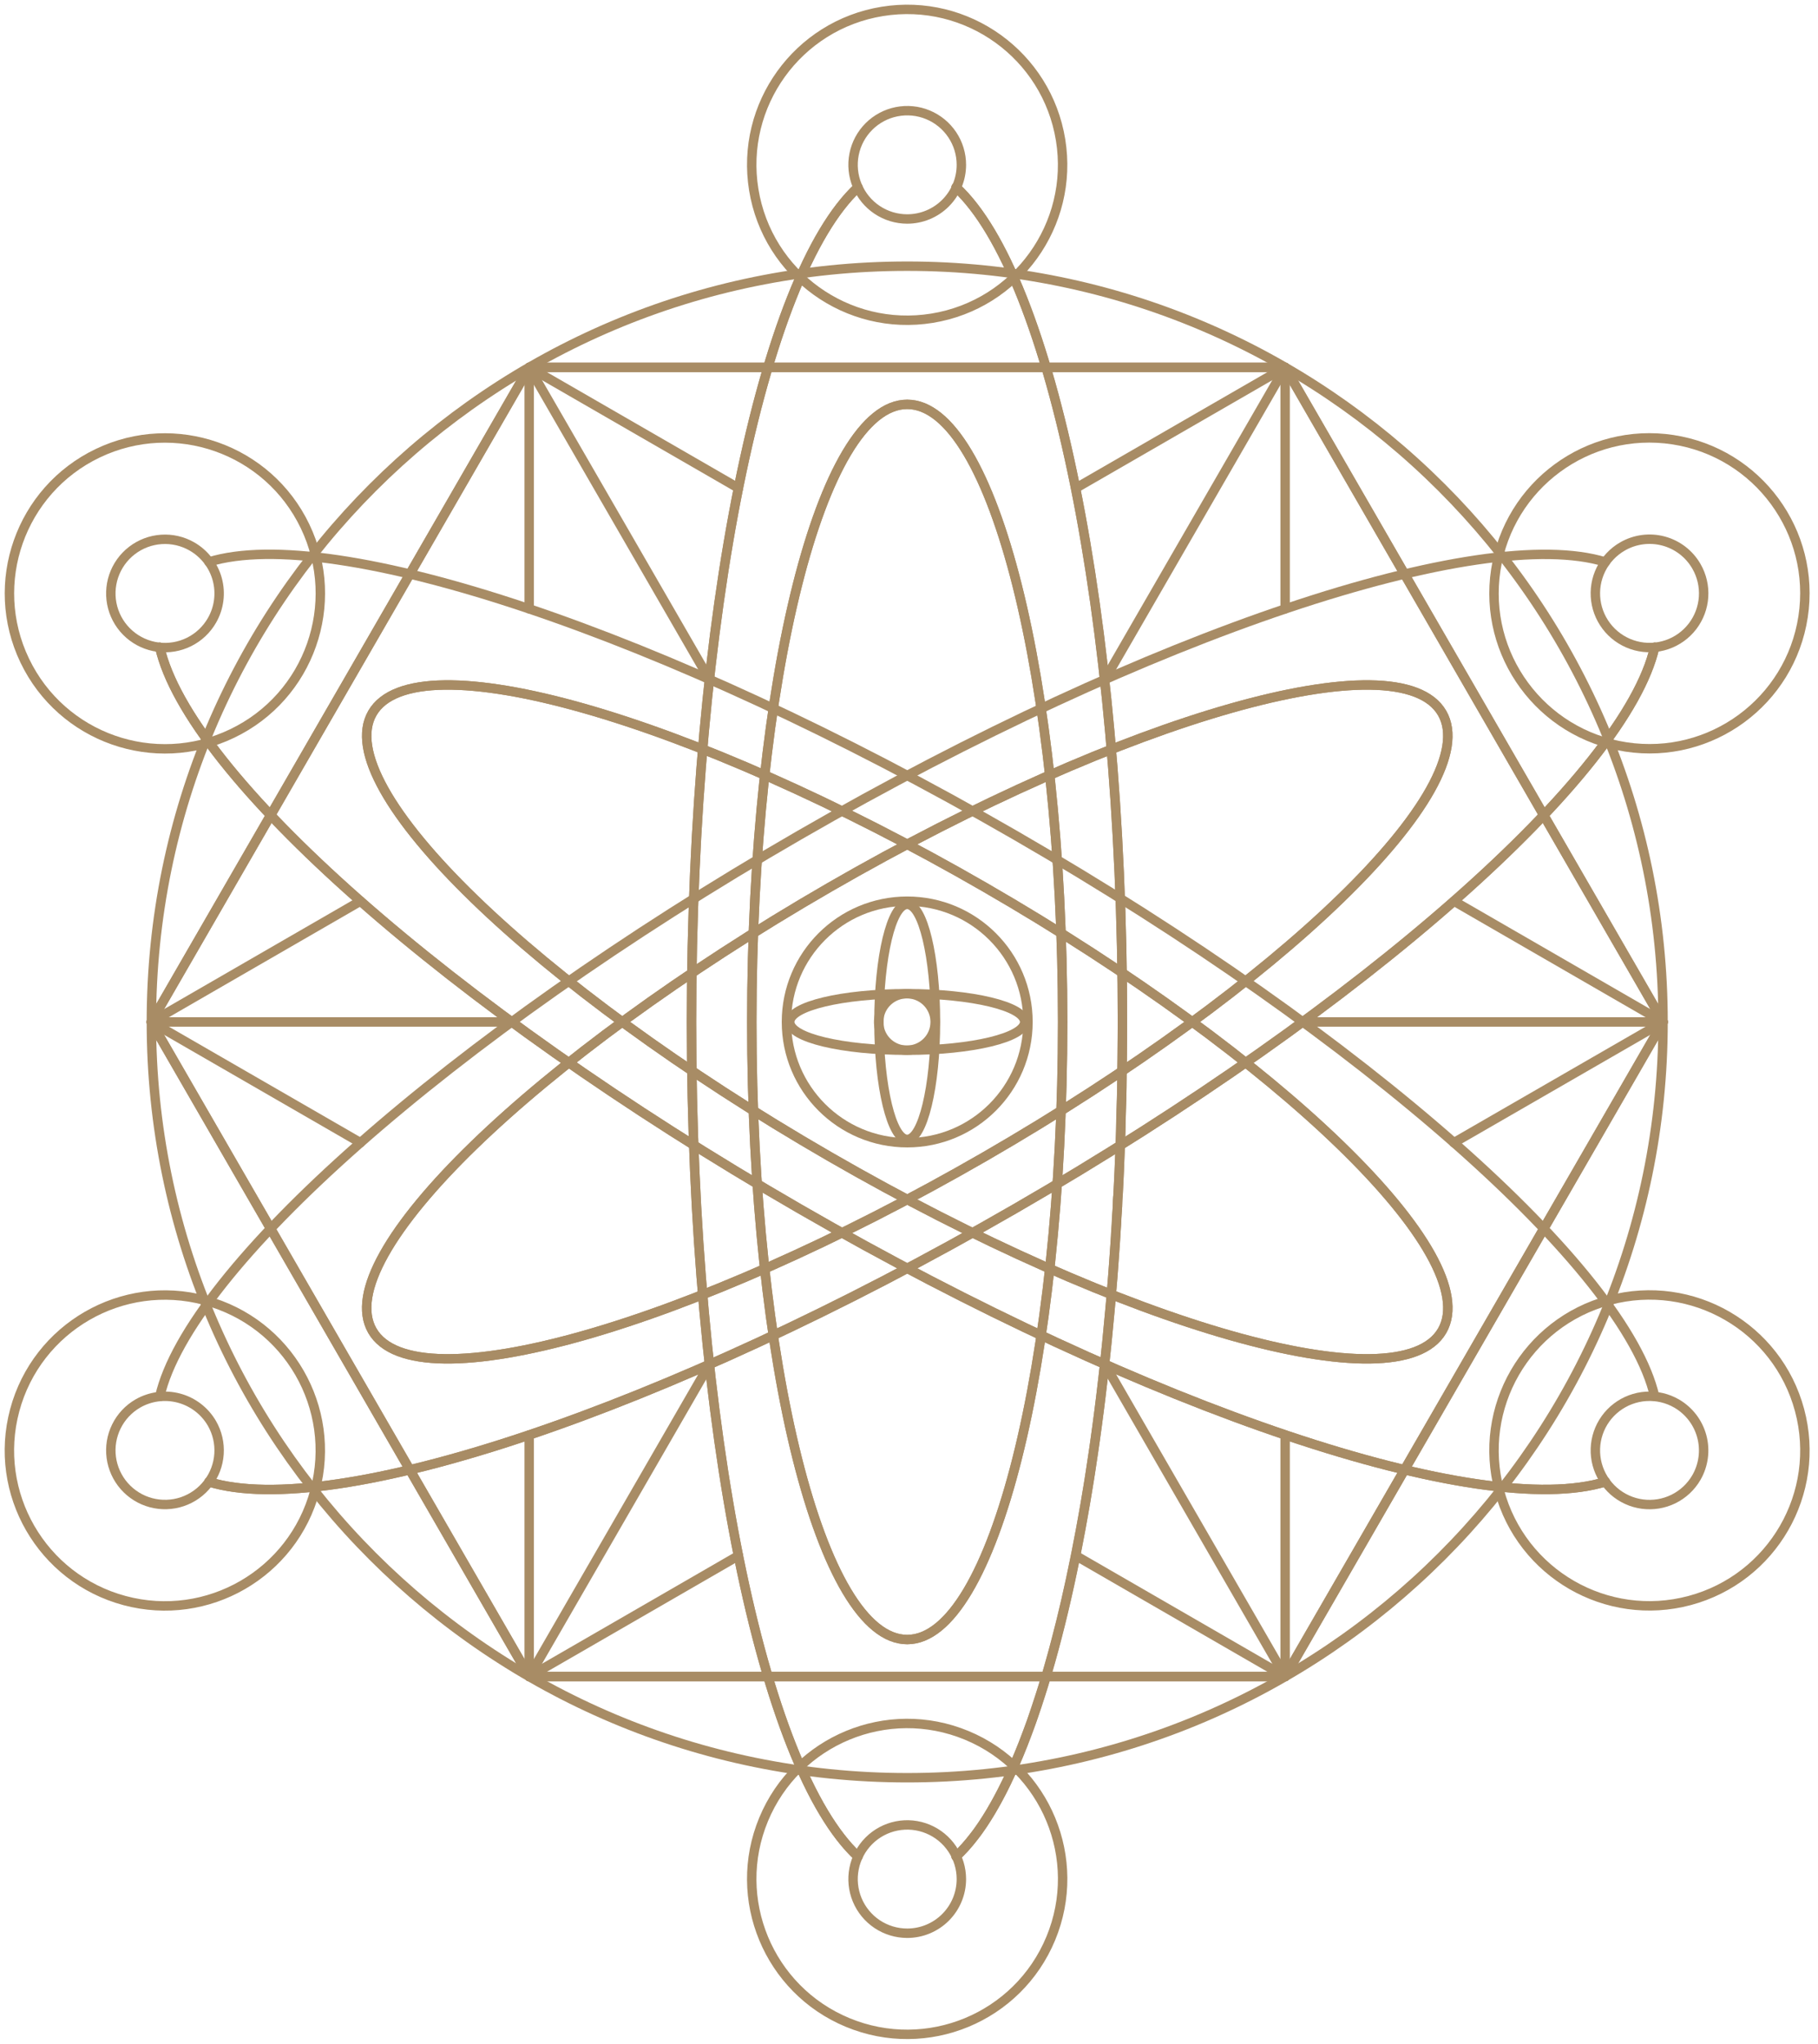<?xml version="1.0" encoding="UTF-8"?> <svg xmlns="http://www.w3.org/2000/svg" width="193" height="217" viewBox="0 0 193 217" fill="none"> <g clip-path="url(#clip0_120_2164)"> <path d="M96.31 188.74C140.625 188.74 176.55 152.815 176.55 108.5C176.55 64.184 140.625 28.26 96.31 28.26C51.995 28.26 16.07 64.184 16.07 108.5C16.07 152.815 51.995 188.74 96.31 188.74Z" stroke="#A88C65" stroke-linecap="round" stroke-linejoin="round"></path> <path d="M101.5 197.1C102.177 196.463 102.799 195.771 103.36 195.03C103.52 194.83 103.67 194.64 103.82 194.43C103.97 194.22 104.02 194.13 104.14 193.97C104.26 193.81 104.49 193.45 104.66 193.18L104.72 193.09L105.18 192.34C105.963 191.014 106.671 189.645 107.3 188.24L107.72 187.31L108.14 186.31C108.3 185.92 108.46 185.54 108.61 185.15C108.76 184.76 108.92 184.35 109.07 183.94C109.22 183.53 109.36 183.15 109.51 182.75C109.82 181.84 110.14 180.89 110.45 179.92C110.65 179.3 110.85 178.67 111.03 178.03C111.11 177.78 111.18 177.54 111.25 177.29C111.39 176.82 111.53 176.29 111.66 175.84C111.79 175.39 111.93 174.84 112.06 174.35C112.8 171.57 113.49 168.58 114.12 165.44C114.23 164.95 114.32 164.44 114.41 163.96C114.5 163.48 114.61 162.96 114.7 162.47C116.02 155.47 117.08 147.59 117.82 139.19C117.88 138.59 117.94 137.99 117.98 137.39C118.02 136.79 118.09 136.16 118.13 135.54C118.17 134.92 118.25 134.12 118.29 133.39C118.33 132.66 118.4 131.95 118.44 131.22C118.44 130.81 118.5 130.41 118.52 129.99C118.52 129.37 118.59 128.74 118.63 128.1C118.63 127.68 118.63 127.26 118.7 126.83L118.78 125.23C118.86 123.52 118.92 121.81 118.98 120.07C118.98 118.55 119.07 117.07 119.1 115.48C119.1 113.17 119.16 110.84 119.16 108.48C119.16 65.38 111.62 29.27 101.5 19.88" stroke="#A88C65" stroke-linecap="round" stroke-linejoin="round"></path> <path d="M136.43 39H56.18L16.06 108.5L56.18 178H136.43L176.56 108.5L136.43 39Z" stroke="#A88C65" stroke-linecap="round" stroke-linejoin="round"></path> <path d="M54.32 108.5H16.06" stroke="#A88C65" stroke-linecap="round" stroke-linejoin="round"></path> <path d="M138.3 108.5H176.56" stroke="#A88C65" stroke-linecap="round" stroke-linejoin="round"></path> <path d="M136.43 39L117.3 72.13" stroke="#A88C65" stroke-linecap="round" stroke-linejoin="round"></path> <path d="M75.31 144.86L56.18 178" stroke="#A88C65" stroke-linecap="round" stroke-linejoin="round"></path> <path d="M136.43 178L117.3 144.86" stroke="#A88C65" stroke-linecap="round" stroke-linejoin="round"></path> <path d="M75.31 72.13L56.18 39" stroke="#A88C65" stroke-linecap="round" stroke-linejoin="round"></path> <path d="M91.08 19.89C80.95 29.28 73.41 65.39 73.41 108.5C73.41 151.61 80.95 187.72 91.08 197.11" stroke="#A88C65" stroke-linecap="round" stroke-linejoin="round"></path> <path d="M91.08 19.89C80.95 29.28 73.41 65.39 73.41 108.5C73.41 151.61 80.95 187.72 91.08 197.11" stroke="#A88C65" stroke-linecap="round" stroke-linejoin="round"></path> <path d="M101.5 19.89C111.62 29.28 119.16 65.39 119.16 108.49C119.16 151.59 111.66 187.71 101.5 197.1" stroke="#A88C65" stroke-linecap="round" stroke-linejoin="round"></path> <path d="M96.31 174.07C105.423 174.07 112.81 144.713 112.81 108.5C112.81 72.286 105.423 42.93 96.31 42.93C87.197 42.93 79.81 72.286 79.81 108.5C79.81 144.713 87.197 174.07 96.31 174.07Z" stroke="#A88C65" stroke-linecap="round" stroke-linejoin="round"></path> <path d="M96.31 174.07C105.423 174.07 112.81 144.713 112.81 108.5C112.81 72.286 105.423 42.93 96.31 42.93C87.197 42.93 79.81 72.286 79.81 108.5C79.81 144.713 87.197 174.07 96.31 174.07Z" stroke="#A88C65" stroke-linecap="round" stroke-linejoin="round"></path> <path d="M102.06 17.5C102.06 16.363 101.723 15.251 101.091 14.306C100.459 13.36 99.561 12.623 98.51 12.188C97.46 11.752 96.304 11.639 95.188 11.861C94.073 12.082 93.048 12.63 92.244 13.434C91.44 14.238 90.892 15.263 90.671 16.378C90.449 17.494 90.563 18.65 90.998 19.7C91.433 20.751 92.17 21.649 93.115 22.281C94.061 22.913 95.173 23.25 96.31 23.25C97.835 23.25 99.298 22.644 100.376 21.566C101.454 20.488 102.06 19.025 102.06 17.5Z" stroke="#A88C65" stroke-linecap="round" stroke-linejoin="round"></path> <path d="M98.95 33.786C107.945 32.326 114.053 23.85 112.593 14.855C111.133 5.86 102.657 -0.248 93.662 1.212C84.667 2.672 78.559 11.148 80.019 20.143C81.479 29.138 89.955 35.246 98.95 33.786Z" stroke="#A88C65" stroke-linecap="round" stroke-linejoin="round"></path> <path d="M102.06 199.5C102.06 198.363 101.723 197.251 101.091 196.305C100.459 195.36 99.561 194.623 98.51 194.188C97.46 193.752 96.304 193.639 95.188 193.86C94.073 194.082 93.048 194.63 92.244 195.434C91.44 196.238 90.892 197.263 90.671 198.378C90.449 199.494 90.563 200.65 90.998 201.7C91.433 202.751 92.17 203.649 93.115 204.281C94.061 204.913 95.173 205.25 96.31 205.25C97.835 205.25 99.298 204.644 100.376 203.566C101.454 202.488 102.06 201.025 102.06 199.5Z" stroke="#A88C65" stroke-linecap="round" stroke-linejoin="round"></path> <path d="M111.552 205.797C115.039 197.378 111.041 187.726 102.622 184.239C94.203 180.752 84.551 184.75 81.064 193.169C77.576 201.588 81.575 211.24 89.993 214.727C98.413 218.214 108.065 214.216 111.552 205.797Z" stroke="#A88C65" stroke-linecap="round" stroke-linejoin="round"></path> <path d="M16.96 68.72C20.03 82.19 47.53 106.77 84.86 128.32C122.19 149.87 157.24 161.4 170.43 157.32" stroke="#A88C65" stroke-linecap="round" stroke-linejoin="round"></path> <path d="M16.96 68.72C20.03 82.19 47.53 106.77 84.86 128.32C122.19 149.87 157.24 161.4 170.43 157.32" stroke="#A88C65" stroke-linecap="round" stroke-linejoin="round"></path> <path d="M22.18 59.66C35.39 55.59 70.42 67.11 107.75 88.66C145.08 110.21 172.59 134.8 175.66 148.26" stroke="#A88C65" stroke-linecap="round" stroke-linejoin="round"></path> <path d="M153.101 141.281C157.657 133.389 135.927 112.313 104.566 94.207C73.204 76.1 44.087 67.819 39.531 75.711C34.974 83.603 56.704 104.679 88.066 122.785C119.427 140.892 148.545 149.173 153.101 141.281Z" stroke="#A88C65" stroke-linecap="round" stroke-linejoin="round"></path> <path d="M153.101 141.281C157.657 133.389 135.927 112.313 104.566 94.207C73.204 76.1 44.087 67.819 39.531 75.711C34.974 83.603 56.704 104.679 88.066 122.785C119.427 140.892 148.545 149.173 153.101 141.281Z" stroke="#A88C65" stroke-linecap="round" stroke-linejoin="round"></path> <path d="M20.38 58.02C19.394 57.453 18.262 57.191 17.128 57.268C15.993 57.344 14.906 57.756 14.005 58.45C13.104 59.144 12.43 60.09 12.066 61.167C11.703 62.245 11.667 63.406 11.963 64.504C12.26 65.602 12.876 66.587 13.732 67.335C14.588 68.084 15.648 68.561 16.776 68.707C17.903 68.853 19.049 68.662 20.068 68.157C21.087 67.652 21.933 66.856 22.5 65.87C23.26 64.548 23.463 62.978 23.066 61.506C22.668 60.034 21.702 58.78 20.38 58.02Z" stroke="#A88C65" stroke-linecap="round" stroke-linejoin="round"></path> <path d="M24.637 77.88C32.855 73.942 36.323 64.087 32.384 55.869C28.445 47.652 18.591 44.184 10.373 48.122C2.156 52.061 -1.313 61.916 2.626 70.133C6.565 78.351 16.42 81.819 24.637 77.88Z" stroke="#A88C65" stroke-linecap="round" stroke-linejoin="round"></path> <path d="M177.99 149.01C177.006 148.441 175.875 148.177 174.74 148.251C173.605 148.325 172.518 148.734 171.616 149.425C170.713 150.117 170.036 151.061 169.67 152.137C169.304 153.214 169.265 154.374 169.559 155.473C169.852 156.571 170.465 157.558 171.319 158.309C172.173 159.059 173.231 159.539 174.358 159.689C175.485 159.838 176.631 159.65 177.652 159.149C178.672 158.647 179.52 157.854 180.09 156.87C180.852 155.549 181.059 153.979 180.665 152.506C180.271 151.032 179.31 149.775 177.99 149.01Z" stroke="#A88C65" stroke-linecap="round" stroke-linejoin="round"></path> <path d="M179.377 169.925C188.179 167.567 193.403 158.519 191.044 149.717C188.686 140.915 179.638 135.691 170.836 138.05C162.034 140.408 156.81 149.456 159.169 158.258C161.527 167.06 170.575 172.284 179.377 169.925Z" stroke="#A88C65" stroke-linecap="round" stroke-linejoin="round"></path> <path d="M22.18 157.33C35.39 161.4 70.42 149.88 107.75 128.33C145.08 106.78 172.59 82.18 175.66 68.72" stroke="#A88C65" stroke-linecap="round" stroke-linejoin="round"></path> <path d="M22.18 157.33C35.39 161.4 70.42 149.88 107.75 128.33C145.08 106.78 172.59 82.18 175.66 68.72" stroke="#A88C65" stroke-linecap="round" stroke-linejoin="round"></path> <path d="M16.96 148.27C20.03 134.8 47.53 110.22 84.86 88.67C122.19 67.12 157.24 55.59 170.43 59.67" stroke="#A88C65" stroke-linecap="round" stroke-linejoin="round"></path> <path d="M104.564 122.785C135.926 104.678 157.656 83.603 153.099 75.711C148.543 67.819 119.426 76.1 88.064 94.206C56.702 112.313 34.972 133.389 39.529 141.281C44.085 149.172 73.202 140.892 104.564 122.785Z" stroke="#A88C65" stroke-linecap="round" stroke-linejoin="round"></path> <path d="M104.564 122.785C135.926 104.678 157.656 83.603 153.099 75.711C148.543 67.819 119.426 76.1 88.064 94.206C56.702 112.313 34.972 133.389 39.529 141.281C44.085 149.172 73.202 140.892 104.564 122.785Z" stroke="#A88C65" stroke-linecap="round" stroke-linejoin="round"></path> <path d="M14.63 149.01C13.647 149.58 12.855 150.428 12.354 151.448C11.852 152.467 11.665 153.613 11.814 154.739C11.963 155.866 12.443 156.923 13.192 157.777C13.942 158.631 14.928 159.244 16.025 159.538C17.123 159.832 18.283 159.794 19.359 159.43C20.435 159.065 21.379 158.39 22.072 157.489C22.765 156.589 23.175 155.503 23.251 154.369C23.327 153.236 23.066 152.105 22.5 151.12C21.735 149.798 20.476 148.834 19.001 148.438C17.526 148.043 15.954 148.248 14.63 149.01Z" stroke="#A88C65" stroke-linecap="round" stroke-linejoin="round"></path> <path d="M33.438 158.266C35.796 149.464 30.573 140.416 21.771 138.058C12.968 135.699 3.921 140.923 1.562 149.725C-0.796 158.527 4.427 167.575 13.229 169.933C22.032 172.292 31.079 167.068 33.438 158.266Z" stroke="#A88C65" stroke-linecap="round" stroke-linejoin="round"></path> <path d="M172.24 58.02C171.255 58.588 170.46 59.436 169.957 60.456C169.454 61.477 169.264 62.623 169.413 63.751C169.561 64.879 170.041 65.937 170.791 66.793C171.542 67.648 172.529 68.261 173.628 68.555C174.727 68.849 175.888 68.81 176.965 68.444C178.042 68.078 178.986 67.4 179.678 66.497C180.37 65.594 180.778 64.506 180.852 63.371C180.925 62.236 180.66 61.104 180.09 60.12C179.713 59.466 179.211 58.893 178.612 58.433C178.013 57.974 177.33 57.637 176.601 57.442C175.871 57.246 175.111 57.197 174.363 57.296C173.614 57.396 172.893 57.641 172.24 58.02Z" stroke="#A88C65" stroke-linecap="round" stroke-linejoin="round"></path> <path d="M191.417 65.482C192.792 56.474 186.604 48.056 177.596 46.681C168.587 45.306 160.17 51.494 158.795 60.502C157.419 69.51 163.607 77.928 172.615 79.303C181.624 80.678 190.041 74.49 191.417 65.482Z" stroke="#A88C65" stroke-linecap="round" stroke-linejoin="round"></path> <path d="M136.43 152.35V178H56.18V152.35" stroke="#A88C65" stroke-linecap="round" stroke-linejoin="round"></path> <path d="M56.18 64.64V39H136.43V64.64" stroke="#A88C65" stroke-linecap="round" stroke-linejoin="round"></path> <path d="M154.35 95.67L176.56 108.5L136.43 178L114.22 165.17" stroke="#A88C65" stroke-linecap="round" stroke-linejoin="round"></path> <path d="M38.27 121.32L16.06 108.5L56.18 39L78.39 51.82" stroke="#A88C65" stroke-linecap="round" stroke-linejoin="round"></path> <path d="M114.22 51.82L136.43 39L176.56 108.5L154.34 121.32" stroke="#A88C65" stroke-linecap="round" stroke-linejoin="round"></path> <path d="M78.39 165.17L56.18 178L16.06 108.5L38.27 95.67" stroke="#A88C65" stroke-linecap="round" stroke-linejoin="round"></path> <path d="M96.31 121.32C103.39 121.32 109.13 115.58 109.13 108.5C109.13 101.419 103.39 95.68 96.31 95.68C89.23 95.68 83.49 101.419 83.49 108.5C83.49 115.58 89.23 121.32 96.31 121.32Z" stroke="#A88C65" stroke-linecap="round" stroke-linejoin="round"></path> <path d="M99.28 108.5C99.28 107.907 99.104 107.327 98.774 106.833C98.445 106.34 97.976 105.955 97.428 105.728C96.88 105.501 96.277 105.442 95.695 105.558C95.113 105.673 94.578 105.959 94.159 106.379C93.739 106.798 93.453 107.333 93.338 107.915C93.222 108.497 93.281 109.1 93.508 109.648C93.736 110.196 94.12 110.665 94.613 110.994C95.107 111.324 95.687 111.5 96.28 111.5C97.076 111.5 97.839 111.184 98.401 110.621C98.964 110.059 99.28 109.296 99.28 108.5Z" stroke="#A88C65" stroke-linecap="round" stroke-linejoin="round"></path> <path d="M108.78 108.5C108.78 106.85 103.2 105.5 96.31 105.5C89.42 105.5 83.84 106.83 83.84 108.5C83.84 110.17 89.42 111.5 96.31 111.5C103.2 111.5 108.78 110.14 108.78 108.5Z" stroke="#A88C65" stroke-linecap="round" stroke-linejoin="round"></path> <path d="M96.31 120.97C97.95 120.97 99.31 115.38 99.31 108.5C99.31 101.62 97.98 96.019 96.31 96.019C94.64 96.019 93.31 101.61 93.31 108.5C93.31 115.39 94.67 120.97 96.31 120.97Z" stroke="#A88C65" stroke-linecap="round" stroke-linejoin="round"></path> </g> <defs> <clipPath id="clip0_120_2164"> <rect width="191.62" height="215.99" fill="white" transform="translate(0.5 0.5)"></rect> </clipPath> </defs> </svg> 